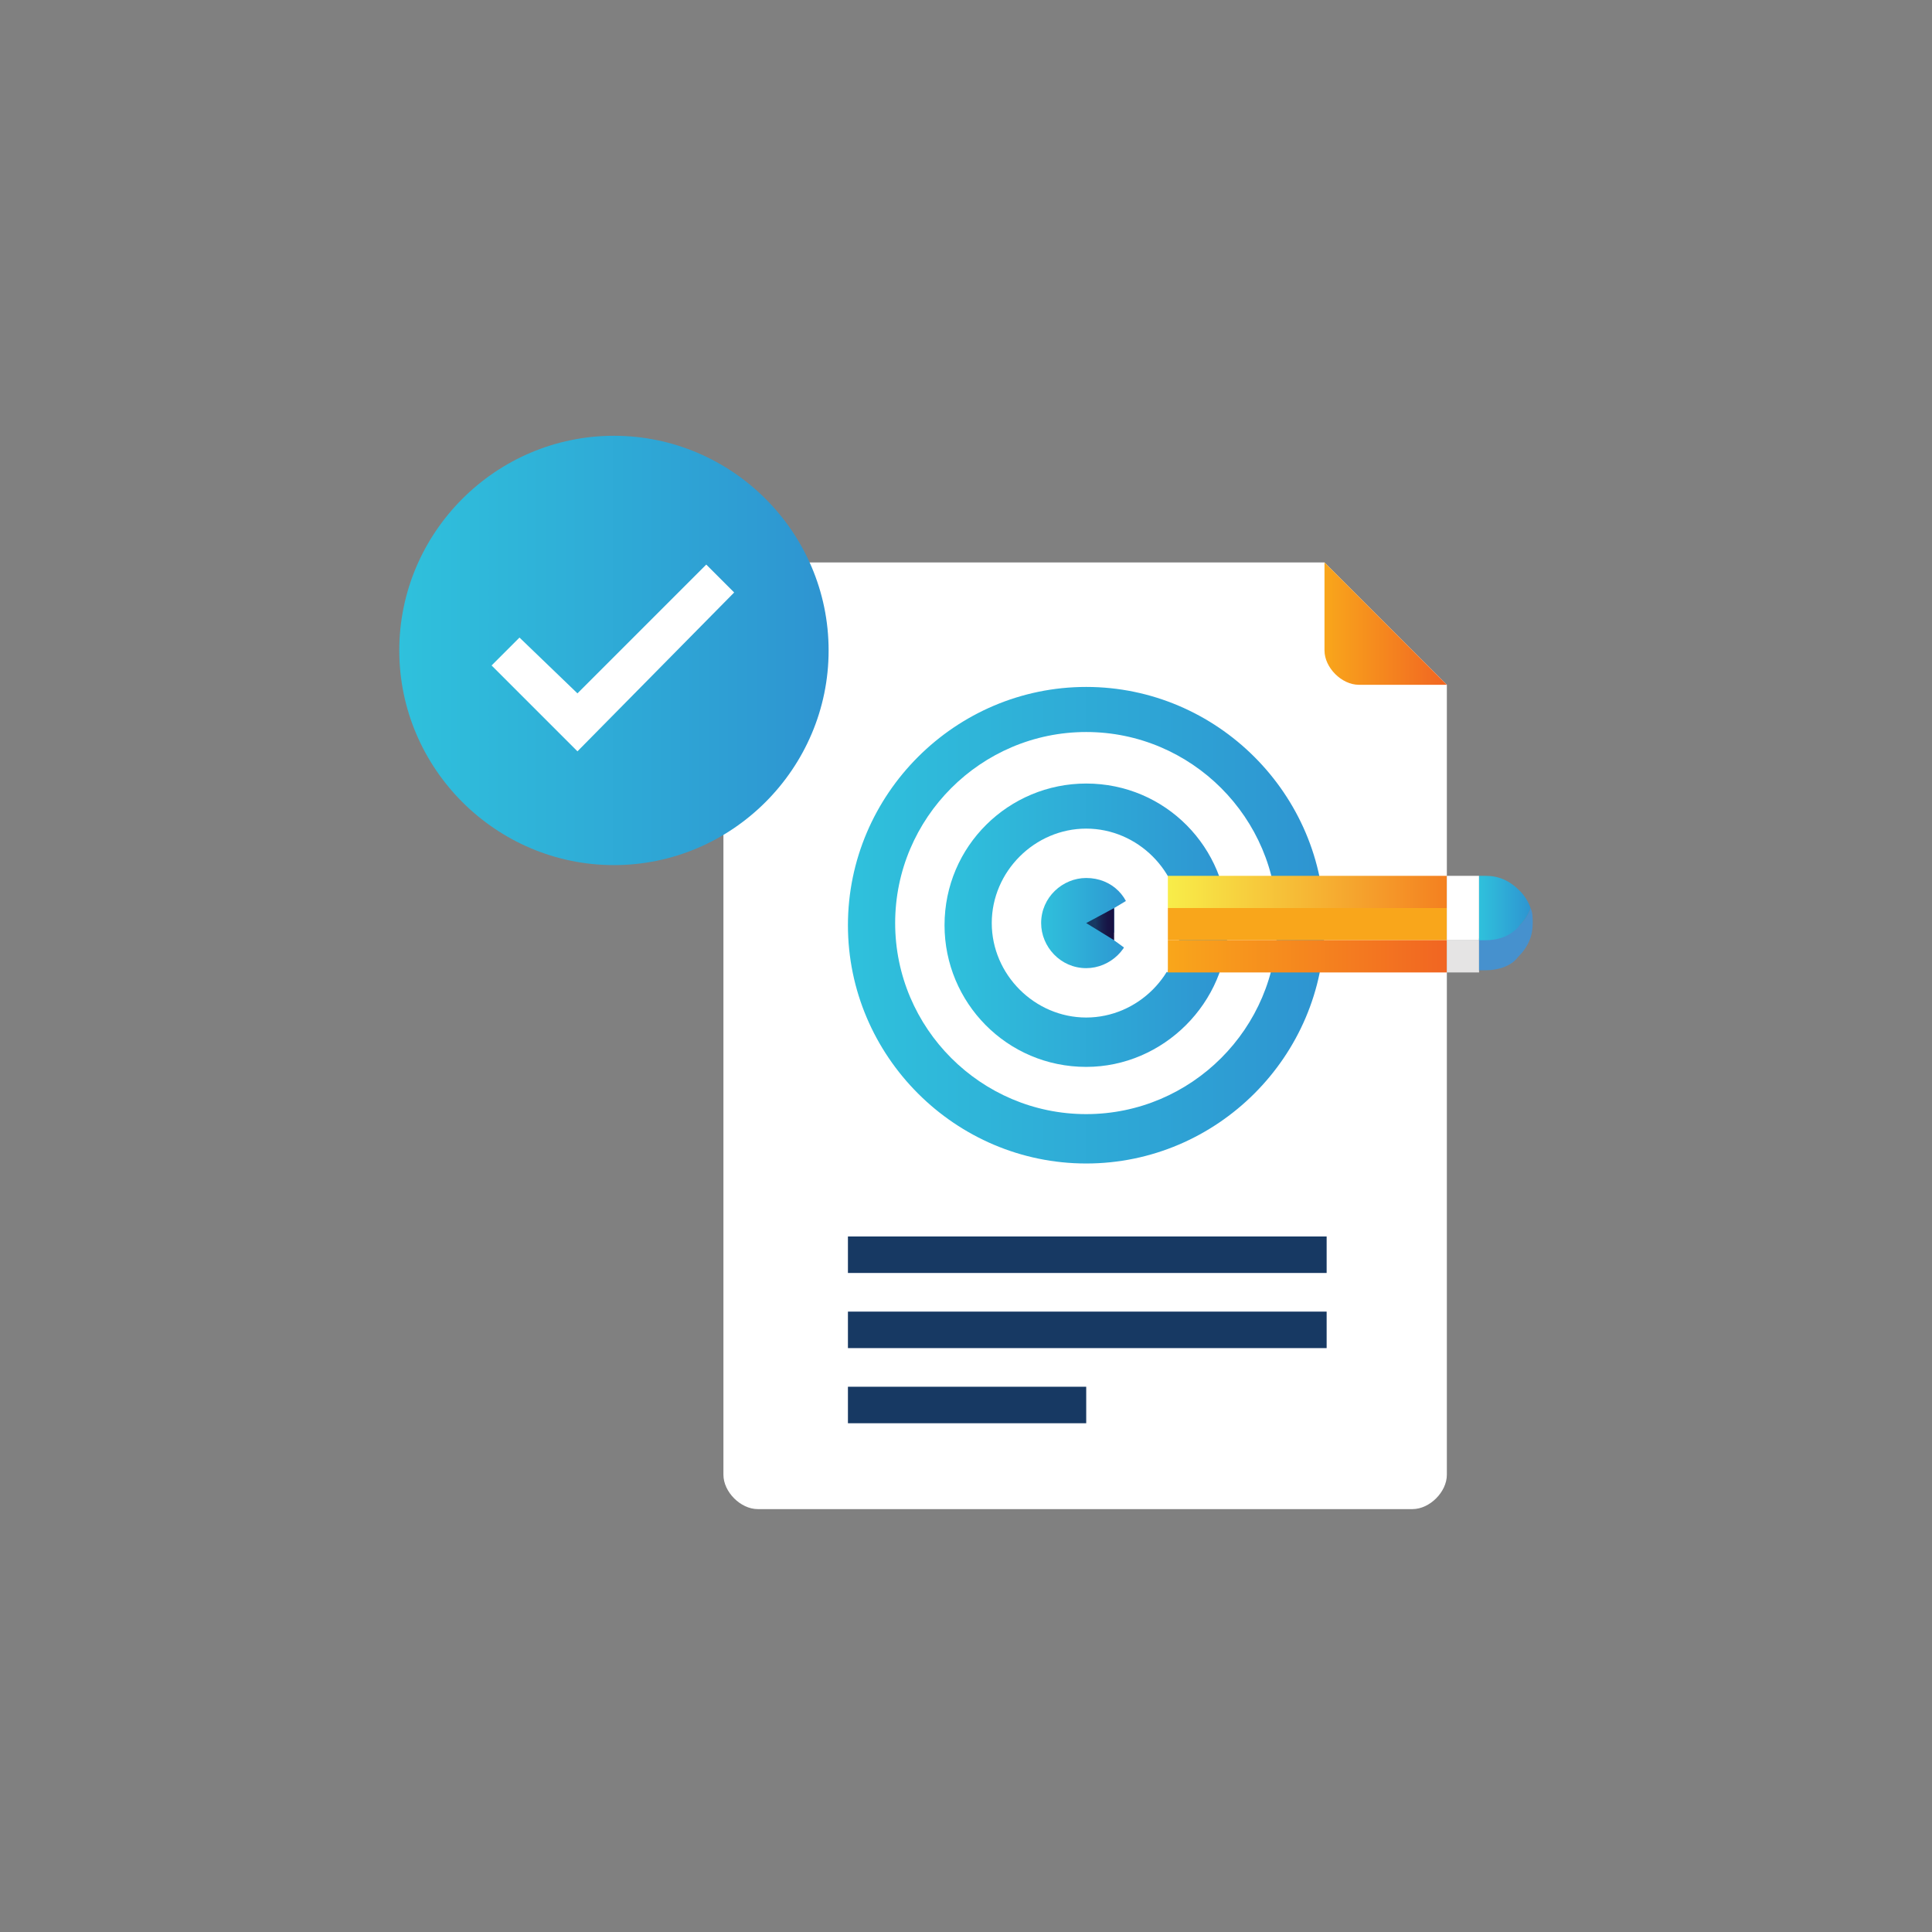 <?xml version="1.0" encoding="utf-8"?>
<!-- Generator: Adobe Illustrator 25.2.0, SVG Export Plug-In . SVG Version: 6.00 Build 0)  -->
<svg version="1.1" id="Icons" xmlns="http://www.w3.org/2000/svg" xmlns:xlink="http://www.w3.org/1999/xlink" x="0px" y="0px"
	 viewBox="0 0 90 90" style="enable-background:new 0 0 90 90;" xml:space="preserve">
<rect x="0" y="0" width="90" height="90" fill="#808080" stroke="none"/>
<style type="text/css">
	.st0{fill:#FFFFFF;}
	.st1{fill:url(#SVGID_1_);}
	.st2{fill:url(#SVGID_2_);}
	.st3{fill:url(#SVGID_3_);}
	.st4{fill:url(#SVGID_4_);}
	.st5{fill:url(#SVGID_5_);}
	.st6{fill:#F9A61B;}
	.st7{fill:url(#SVGID_6_);}
	.st8{fill:url(#SVGID_7_);}
	.st9{fill:#E5E4E4;}
	.st10{fill:#4691CE;}
	.st11{fill:url(#SVGID_8_);}
	.st12{fill:#173963;}
	.st13{fill:url(#SVGID_9_);}
</style>
<g>
	<g>
		<g>
			<path class="st0" d="M67.4,31.9v36.8c0,0.4-0.2,0.8-0.5,1.1c-0.3,0.3-0.7,0.5-1.1,0.5H35.3c-0.4,0-0.8-0.2-1.1-0.5
				c-0.3-0.3-0.5-0.7-0.5-1.1V27.8c0-0.4,0.2-0.8,0.5-1.1c0.3-0.3,0.7-0.5,1.1-0.5h26.4L67.4,31.9z"/>
			<linearGradient id="SVGID_1_" gradientUnits="userSpaceOnUse" x1="61.721" y1="29.048" x2="67.415" y2="29.048">
				<stop  offset="0" style="stop-color:#F9A61B"/>
				<stop  offset="1" style="stop-color:#F16522"/>
			</linearGradient>
			<path class="st1" d="M67.4,31.9h-4.1c-0.4,0-0.8-0.2-1.1-0.5c-0.3-0.3-0.5-0.7-0.5-1.1v-4.1L67.4,31.9z"/>
		</g>
		<g>
			<g>
				<linearGradient id="SVGID_2_" gradientUnits="userSpaceOnUse" x1="39.462" y1="43.023" x2="61.721" y2="43.023">
					<stop  offset="0" style="stop-color:#2FC1DC"/>
					<stop  offset="1" style="stop-color:#2E94D1"/>
				</linearGradient>
				<path class="st2" d="M50.6,54.2c-6.1,0-11.1-5-11.1-11.1c0-6.1,5-11.1,11.1-11.1c6.1,0,11.1,5,11.1,11.1
					C61.7,49.2,56.7,54.2,50.6,54.2z M50.6,34.1c-4.9,0-8.9,4-8.9,8.9c0,4.9,4,8.9,8.9,8.9s8.9-4,8.9-8.9
					C59.5,38.1,55.5,34.1,50.6,34.1z"/>
				<linearGradient id="SVGID_3_" gradientUnits="userSpaceOnUse" x1="43.965" y1="43.023" x2="57.219" y2="43.023">
					<stop  offset="0" style="stop-color:#2FC1DC"/>
					<stop  offset="1" style="stop-color:#2E94D1"/>
				</linearGradient>
				<path class="st3" d="M50.6,49.7c-3.7,0-6.6-3-6.6-6.6c0-3.7,3-6.6,6.6-6.6c3.7,0,6.6,3,6.6,6.6C57.2,46.7,54.2,49.7,50.6,49.7z
					 M50.6,38.6c-2.4,0-4.4,2-4.4,4.4c0,2.4,2,4.4,4.4,4.4c2.4,0,4.4-2,4.4-4.4C55,40.6,53,38.6,50.6,38.6z"/>
				<linearGradient id="SVGID_4_" gradientUnits="userSpaceOnUse" x1="48.465" y1="43.024" x2="52.718" y2="43.024">
					<stop  offset="0" style="stop-color:#2FC1DC"/>
					<stop  offset="1" style="stop-color:#2E94D1"/>
				</linearGradient>
				<path class="st4" d="M52.7,43c0,1.2-1,2.1-2.1,2.1c-1.2,0-2.1-1-2.1-2.1c0-1.2,1-2.1,2.1-2.1C51.8,40.9,52.7,41.8,52.7,43z"/>
			</g>
		</g>
		<g>
			<linearGradient id="SVGID_5_" gradientUnits="userSpaceOnUse" x1="54.44" y1="41.544" x2="67.415" y2="41.544">
				<stop  offset="0" style="stop-color:#F8ED49"/>
				<stop  offset="1" style="stop-color:#F48020"/>
			</linearGradient>
			<polygon class="st5" points="54.4,42.3 54.4,40.8 67.4,40.8 67.4,42.3 			"/>
			<rect x="54.4" y="42.3" class="st6" width="13" height="1.5"/>
			<linearGradient id="SVGID_6_" gradientUnits="userSpaceOnUse" x1="54.443" y1="44.507" x2="67.415" y2="44.507">
				<stop  offset="0" style="stop-color:#F9A61B"/>
				<stop  offset="1" style="stop-color:#F16522"/>
			</linearGradient>
			<rect x="54.4" y="43.8" class="st7" width="13" height="1.5"/>
			<polygon class="st0" points="54.4,45.3 51.9,43.8 51.9,42.3 54.4,40.8 			"/>
			<polygon class="st0" points="54.2,45.5 53.8,44.4 51.8,43.4 51.9,43.8 			"/>
			<linearGradient id="SVGID_7_" gradientUnits="userSpaceOnUse" x1="50.592" y1="43.024" x2="51.875" y2="43.024">
				<stop  offset="0.348" style="stop-color:#173963"/>
				<stop  offset="0.38" style="stop-color:#173560"/>
				<stop  offset="0.591" style="stop-color:#17214F"/>
				<stop  offset="0.799" style="stop-color:#171445"/>
				<stop  offset="1" style="stop-color:#171042"/>
			</linearGradient>
			<polygon class="st8" points="51.9,43.8 50.6,43 51.9,42.3 			"/>
			<rect x="67.4" y="43.8" class="st9" width="1.5" height="1.5"/>
			<rect x="67.4" y="40.8" class="st0" width="1.5" height="3"/>
			<path class="st10" d="M69.2,45.2h-0.3v-1.5h0.3c0.6,0,1.1-0.2,1.6-0.6c0.2-0.2,0.4-0.5,0.5-0.8c0.1,0.2,0.1,0.5,0.1,0.7
				c0,0.6-0.2,1.1-0.7,1.6C70.4,45,69.8,45.2,69.2,45.2z"/>
			<linearGradient id="SVGID_8_" gradientUnits="userSpaceOnUse" x1="68.895" y1="42.282" x2="71.334" y2="42.282">
				<stop  offset="0" style="stop-color:#2FC1DC"/>
				<stop  offset="1" style="stop-color:#2E94D1"/>
			</linearGradient>
			<path class="st11" d="M69.2,43.8h-0.3v-3h0.3c0.6,0,1.1,0.2,1.6,0.7c0.2,0.2,0.4,0.5,0.5,0.8c-0.1,0.3-0.3,0.6-0.5,0.8
				C70.4,43.6,69.8,43.8,69.2,43.8z"/>
		</g>
		<g>
			<rect x="39.5" y="64.6" class="st12" width="11.1" height="1.7"/>
			<rect x="39.5" y="61.1" class="st12" width="22.3" height="1.7"/>
			<rect x="39.5" y="57.6" class="st12" width="22.3" height="1.7"/>
		</g>
	</g>
	<g>
		<linearGradient id="SVGID_9_" gradientUnits="userSpaceOnUse" x1="18.537" y1="30.323" x2="38.59" y2="30.323">
			<stop  offset="0" style="stop-color:#2FC1DC"/>
			<stop  offset="1" style="stop-color:#2E94D1"/>
		</linearGradient>
		<path class="st13" d="M38.6,30.3c0,5.5-4.5,10-10,10c-5.5,0-10-4.5-10-10c0-5.5,4.5-10,10-10C34.1,20.3,38.6,24.8,38.6,30.3z"/>
		<polygon class="st0" points="26.9,35 22.9,31 24.2,29.7 26.9,32.3 32.9,26.3 34.2,27.6 		"/>
	</g>
</g>
</svg>
